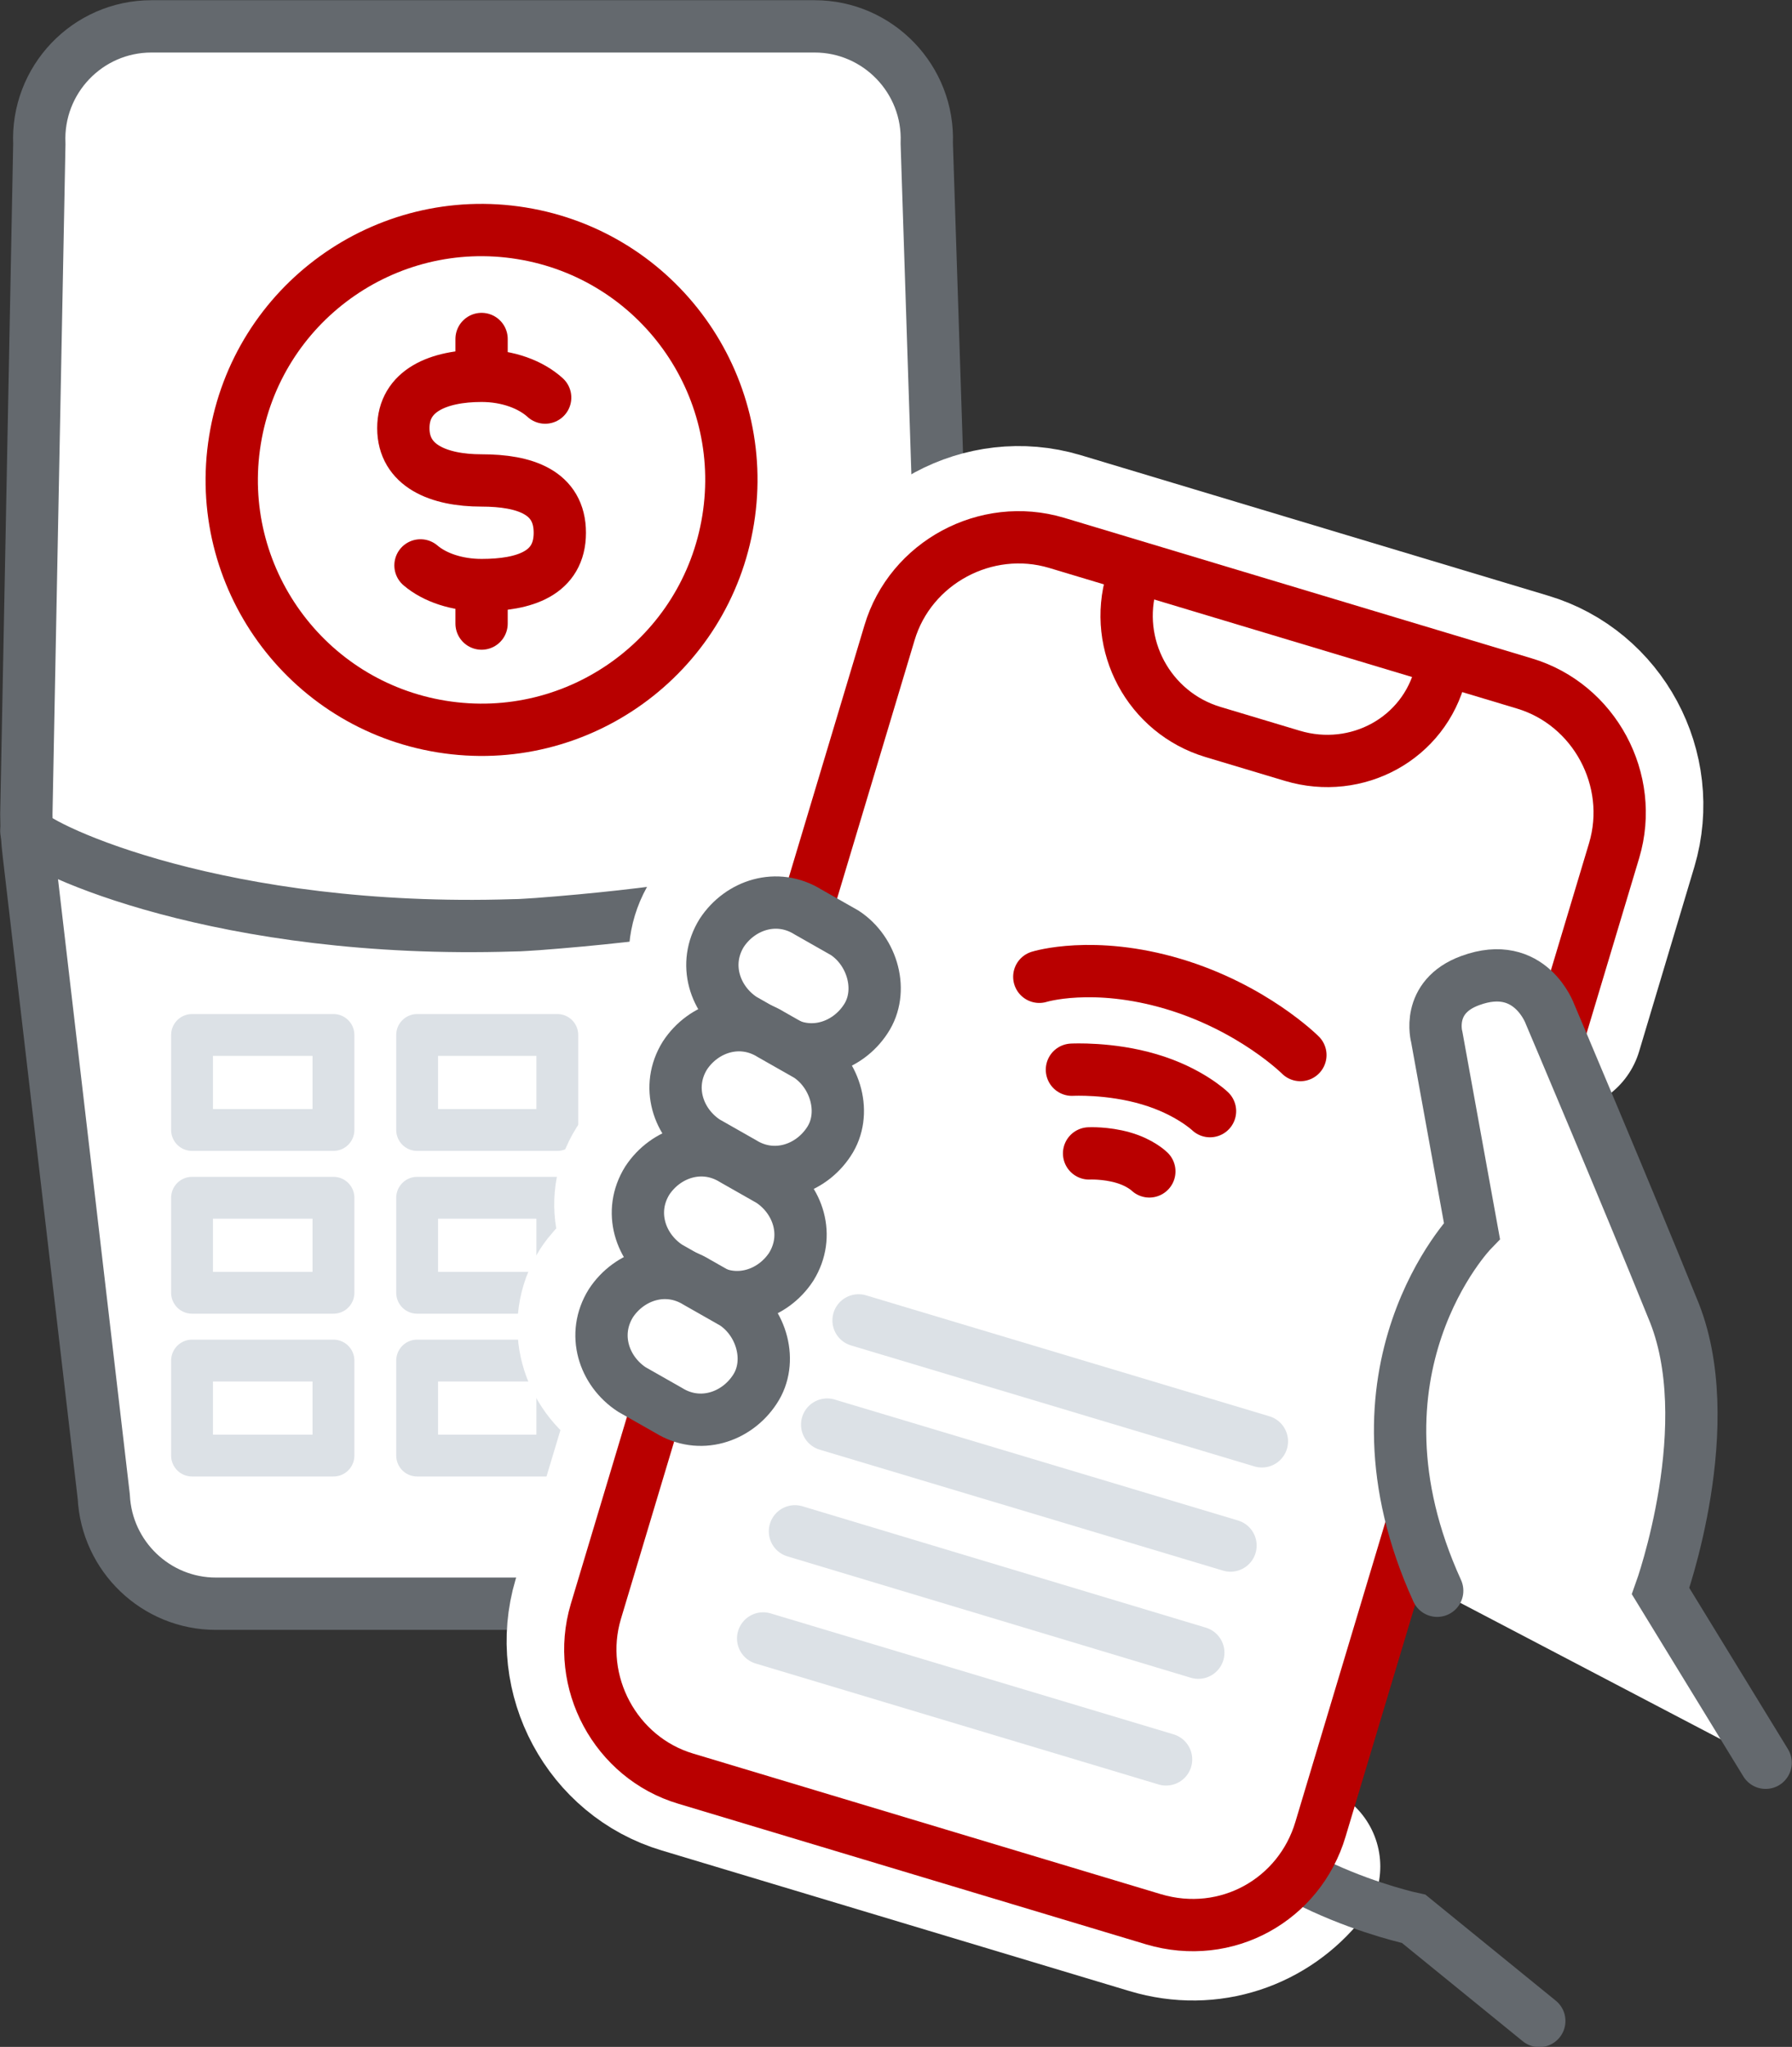 <?xml version="1.0" encoding="UTF-8"?>
<svg id="Layer_2" data-name="Layer 2" xmlns="http://www.w3.org/2000/svg" viewBox="0 0 42.83 48.91">
  <rect x="0" y="0" width="42.83" height="48.91" fill="#333333" stroke="none"/>
  <g id="Layer_1-2" data-name="Layer 1">
    <g>
      <g>
        <g>
          <g>
            <path d="M18.19,38.32H5.16c-1.43,0-2.61-1.13-2.68-2.56l-1.79-15.33c-.04-.32-.06-.65-.06-.98L.94,3.44c-.07-1.53,1.15-2.81,2.68-2.81h15.85c1.52,0,2.74,1.27,2.68,2.79l.52,15.96c.01.35,0,.69-.05,1.04l-1.76,15.32c-.06,1.44-1.24,2.58-2.68,2.58Z" style="fill: #fff; stroke: #64696e; stroke-linecap: round; stroke-linejoin: round; stroke-width: 1.25px;"/>
            <path d="M.63,19.86c.35.44,4.69,2.47,11.64,2.25.19,0,.38-.02.58-.03,5.57-.42,9.16-1.46,9.82-2.22" style="fill: #fff; stroke: #64696e; stroke-linecap: round; stroke-linejoin: round; stroke-width: 1.25px;"/>
          </g>
          <g>
            <g>
              <rect x="4.59" y="24.73" width="3.38" height="2.27" style="fill: #fff; stroke: #dce1e6; stroke-linecap: round; stroke-linejoin: round;"/>
              <rect x="9.97" y="24.73" width="3.35" height="2.27" style="fill: #fff; stroke: #dce1e6; stroke-linecap: round; stroke-linejoin: round;"/>
              <rect x="15.33" y="24.73" width="3.39" height="2.27" style="fill: #fff; stroke: #dce1e6; stroke-linecap: round; stroke-linejoin: round;"/>
            </g>
            <g>
              <rect x="4.59" y="28.62" width="3.38" height="2.27" style="fill: #fff; stroke: #dce1e6; stroke-linecap: round; stroke-linejoin: round;"/>
              <rect x="9.97" y="28.62" width="3.35" height="2.27" style="fill: #fff; stroke: #dce1e6; stroke-linecap: round; stroke-linejoin: round;"/>
              <rect x="15.33" y="28.62" width="3.39" height="2.27" style="fill: #fff; stroke: #dce1e6; stroke-linecap: round; stroke-linejoin: round;"/>
            </g>
            <g>
              <rect x="4.59" y="32.51" width="3.38" height="2.27" style="fill: #fff; stroke: #dce1e6; stroke-linecap: round; stroke-linejoin: round;"/>
              <rect x="9.97" y="32.51" width="3.35" height="2.27" style="fill: #fff; stroke: #dce1e6; stroke-linecap: round; stroke-linejoin: round;"/>
              <rect x="15.33" y="32.51" width="3.39" height="2.27" style="fill: #fff; stroke: #dce1e6; stroke-linecap: round; stroke-linejoin: round;"/>
            </g>
          </g>
        </g>
        <g>
          <path d="M10.05,13.51c.34.29.87.47,1.46.47,1.03,0,1.87-.28,1.87-1.25s-.84-1.25-1.87-1.25h0c-1.03,0-1.87-.35-1.87-1.25s.84-1.25,1.87-1.25c.63,0,1.18.21,1.52.52" style="fill: none; stroke: #b80000; stroke-linecap: round; stroke-linejoin: round; stroke-width: 1.25px;"/>
          <line x1="11.51" y1="8.96" x2="11.51" y2="8.1" style="fill: none; stroke: #b80000; stroke-linecap: round; stroke-linejoin: round; stroke-width: 1.25px;"/>
          <line x1="11.51" y1="14.9" x2="11.51" y2="14.05" style="fill: none; stroke: #b80000; stroke-linecap: round; stroke-linejoin: round; stroke-width: 1.25px;"/>
          <circle cx="11.51" cy="11.47" r="5.97" transform="translate(-1.65 21) rotate(-80.82)" style="fill: none; stroke: #b80000; stroke-linecap: round; stroke-linejoin: round; stroke-width: 1.25px;"/>
        </g>
      </g>
      <path d="M37.26,24.55l1.32-4.41c.5-1.68-.47-3.49-2.15-3.99l-11.18-3.36c-1.68-.5-3.49.47-3.99,2.15l-1.99,6.64c-.73-.42-1.59-.14-2.02.52-.46.74-.17,1.62.5,2.06l.39.22c-.67-.24-1.39.06-1.77.64-.46.74-.17,1.62.5,2.06l.64.36-.02.05c-.73-.42-1.59-.14-2.02.52-.46.74-.17,1.62.5,2.06l.39.22c-.67-.24-1.39.06-1.77.64-.46.74-.17,1.62.5,2.06l.64.36-1.49,4.96c-.5,1.68.47,3.49,2.15,3.99l11.18,3.36c1.33.4,2.64-.08,3.42-1.06" style="fill: none; stroke: #fff; stroke-linecap: round; stroke-miterlimit: 10; stroke-width: 4px;"/>
      <g>
        <path d="M36.79,48.29l-3-2.44s-4.05-.86-5.21-3.37" style="fill: #fff; stroke: #64696e; stroke-linecap: round; stroke-miterlimit: 10; stroke-width: 1.25px;"/>
        <path d="M27.57,45.86l-11.18-3.36c-1.68-.5-2.65-2.31-2.15-3.99l7.02-23.39c.5-1.68,2.31-2.65,3.99-2.15l11.18,3.36c1.68.5,2.65,2.31,2.15,3.99l-7.02,23.39c-.5,1.68-2.24,2.67-3.99,2.15Z" style="fill: #fff; stroke: #b90000; stroke-linecap: round; stroke-linejoin: round; stroke-width: 1.25px;"/>
        <path d="M20.69,24.35h0c-.44.67-1.32.96-2.06.5l-.88-.5c-.67-.44-.96-1.32-.5-2.06h0c.44-.67,1.32-.96,2.06-.5l.88.5c.67.44.94,1.4.5,2.06Z" style="fill: #fff; stroke: #64696e; stroke-linecap: round; stroke-miterlimit: 10; stroke-width: 1.25px;"/>
        <path d="M19.81,27.28h0c-.44.67-1.32.96-2.06.5l-.88-.5c-.67-.44-.96-1.32-.5-2.06h0c.44-.67,1.32-.96,2.06-.5l.88.5c.67.44.94,1.4.5,2.06Z" style="fill: #fff; stroke: #64696e; stroke-linecap: round; stroke-miterlimit: 10; stroke-width: 1.25px;"/>
        <path d="M18.91,30.27h0c-.44.67-1.32.96-2.06.5l-.88-.5c-.67-.44-.96-1.32-.5-2.06h0c.44-.67,1.32-.96,2.06-.5l.88.5c.67.44.96,1.32.5,2.06Z" style="fill: #fff; stroke: #64696e; stroke-linecap: round; stroke-miterlimit: 10; stroke-width: 1.25px;"/>
        <path d="M18.04,33.2h0c-.44.67-1.32.96-2.06.5l-.88-.5c-.67-.44-.96-1.32-.5-2.06h0c.44-.67,1.32-.96,2.06-.5l.88.5c.67.44.94,1.4.5,2.06Z" style="fill: #fff; stroke: #64696e; stroke-linecap: round; stroke-miterlimit: 10; stroke-width: 1.25px;"/>
        <path d="M42.2,42.12l-2.51-4.1s1.45-4.03.28-6.77c-1.1-2.72-2.92-7.01-2.92-7.01,0,0-.47-1.34-1.91-.81-1.07.39-.8,1.35-.8,1.35l.84,4.63s-3.23,3.33-.83,8.6" style="fill: #fff; stroke: #64696e; stroke-linecap: round; stroke-miterlimit: 10; stroke-width: 1.25px;"/>
        <path d="M34.43,16.09h0c-.39,1.56-2,2.43-3.54,1.97l-1.9-.57c-1.53-.46-2.4-2.08-1.94-3.61h0" style="fill: none; stroke: #b90000; stroke-linecap: round; stroke-linejoin: round; stroke-width: 1.25px;"/>
        <line x1="20.52" y1="31.55" x2="30.16" y2="34.44" style="fill: none; stroke: #dce1e6; stroke-linecap: round; stroke-miterlimit: 10; stroke-width: 1.25px;"/>
        <line x1="19.77" y1="34.04" x2="29.41" y2="36.93" style="fill: none; stroke: #dce1e6; stroke-linecap: round; stroke-miterlimit: 10; stroke-width: 1.25px;"/>
        <line x1="19" y1="36.59" x2="28.64" y2="39.49" style="fill: none; stroke: #dce1e6; stroke-linecap: round; stroke-miterlimit: 10; stroke-width: 1.25px;"/>
        <line x1="18.24" y1="39.15" x2="27.87" y2="42.04" style="fill: none; stroke: #dce1e6; stroke-linecap: round; stroke-miterlimit: 10; stroke-width: 1.25px;"/>
        <g>
          <path d="M26.03,27.56s.39-.02.81.1.63.33.63.33" style="fill: none; stroke: #b90000; stroke-linecap: round; stroke-miterlimit: 10; stroke-width: 1.25px;"/>
          <path d="M25.62,25.56s.91-.05,1.85.23c.95.28,1.45.76,1.45.76" style="fill: none; stroke: #b90000; stroke-linecap: round; stroke-miterlimit: 10; stroke-width: 1.25px;"/>
          <path d="M24.84,23.34s1.28-.4,3.2.17c1.91.57,3.04,1.7,3.04,1.7" style="fill: none; stroke: #b90000; stroke-linecap: round; stroke-miterlimit: 10; stroke-width: 1.25px;"/>
        </g>
      </g>
    </g>
  </g>
</svg>